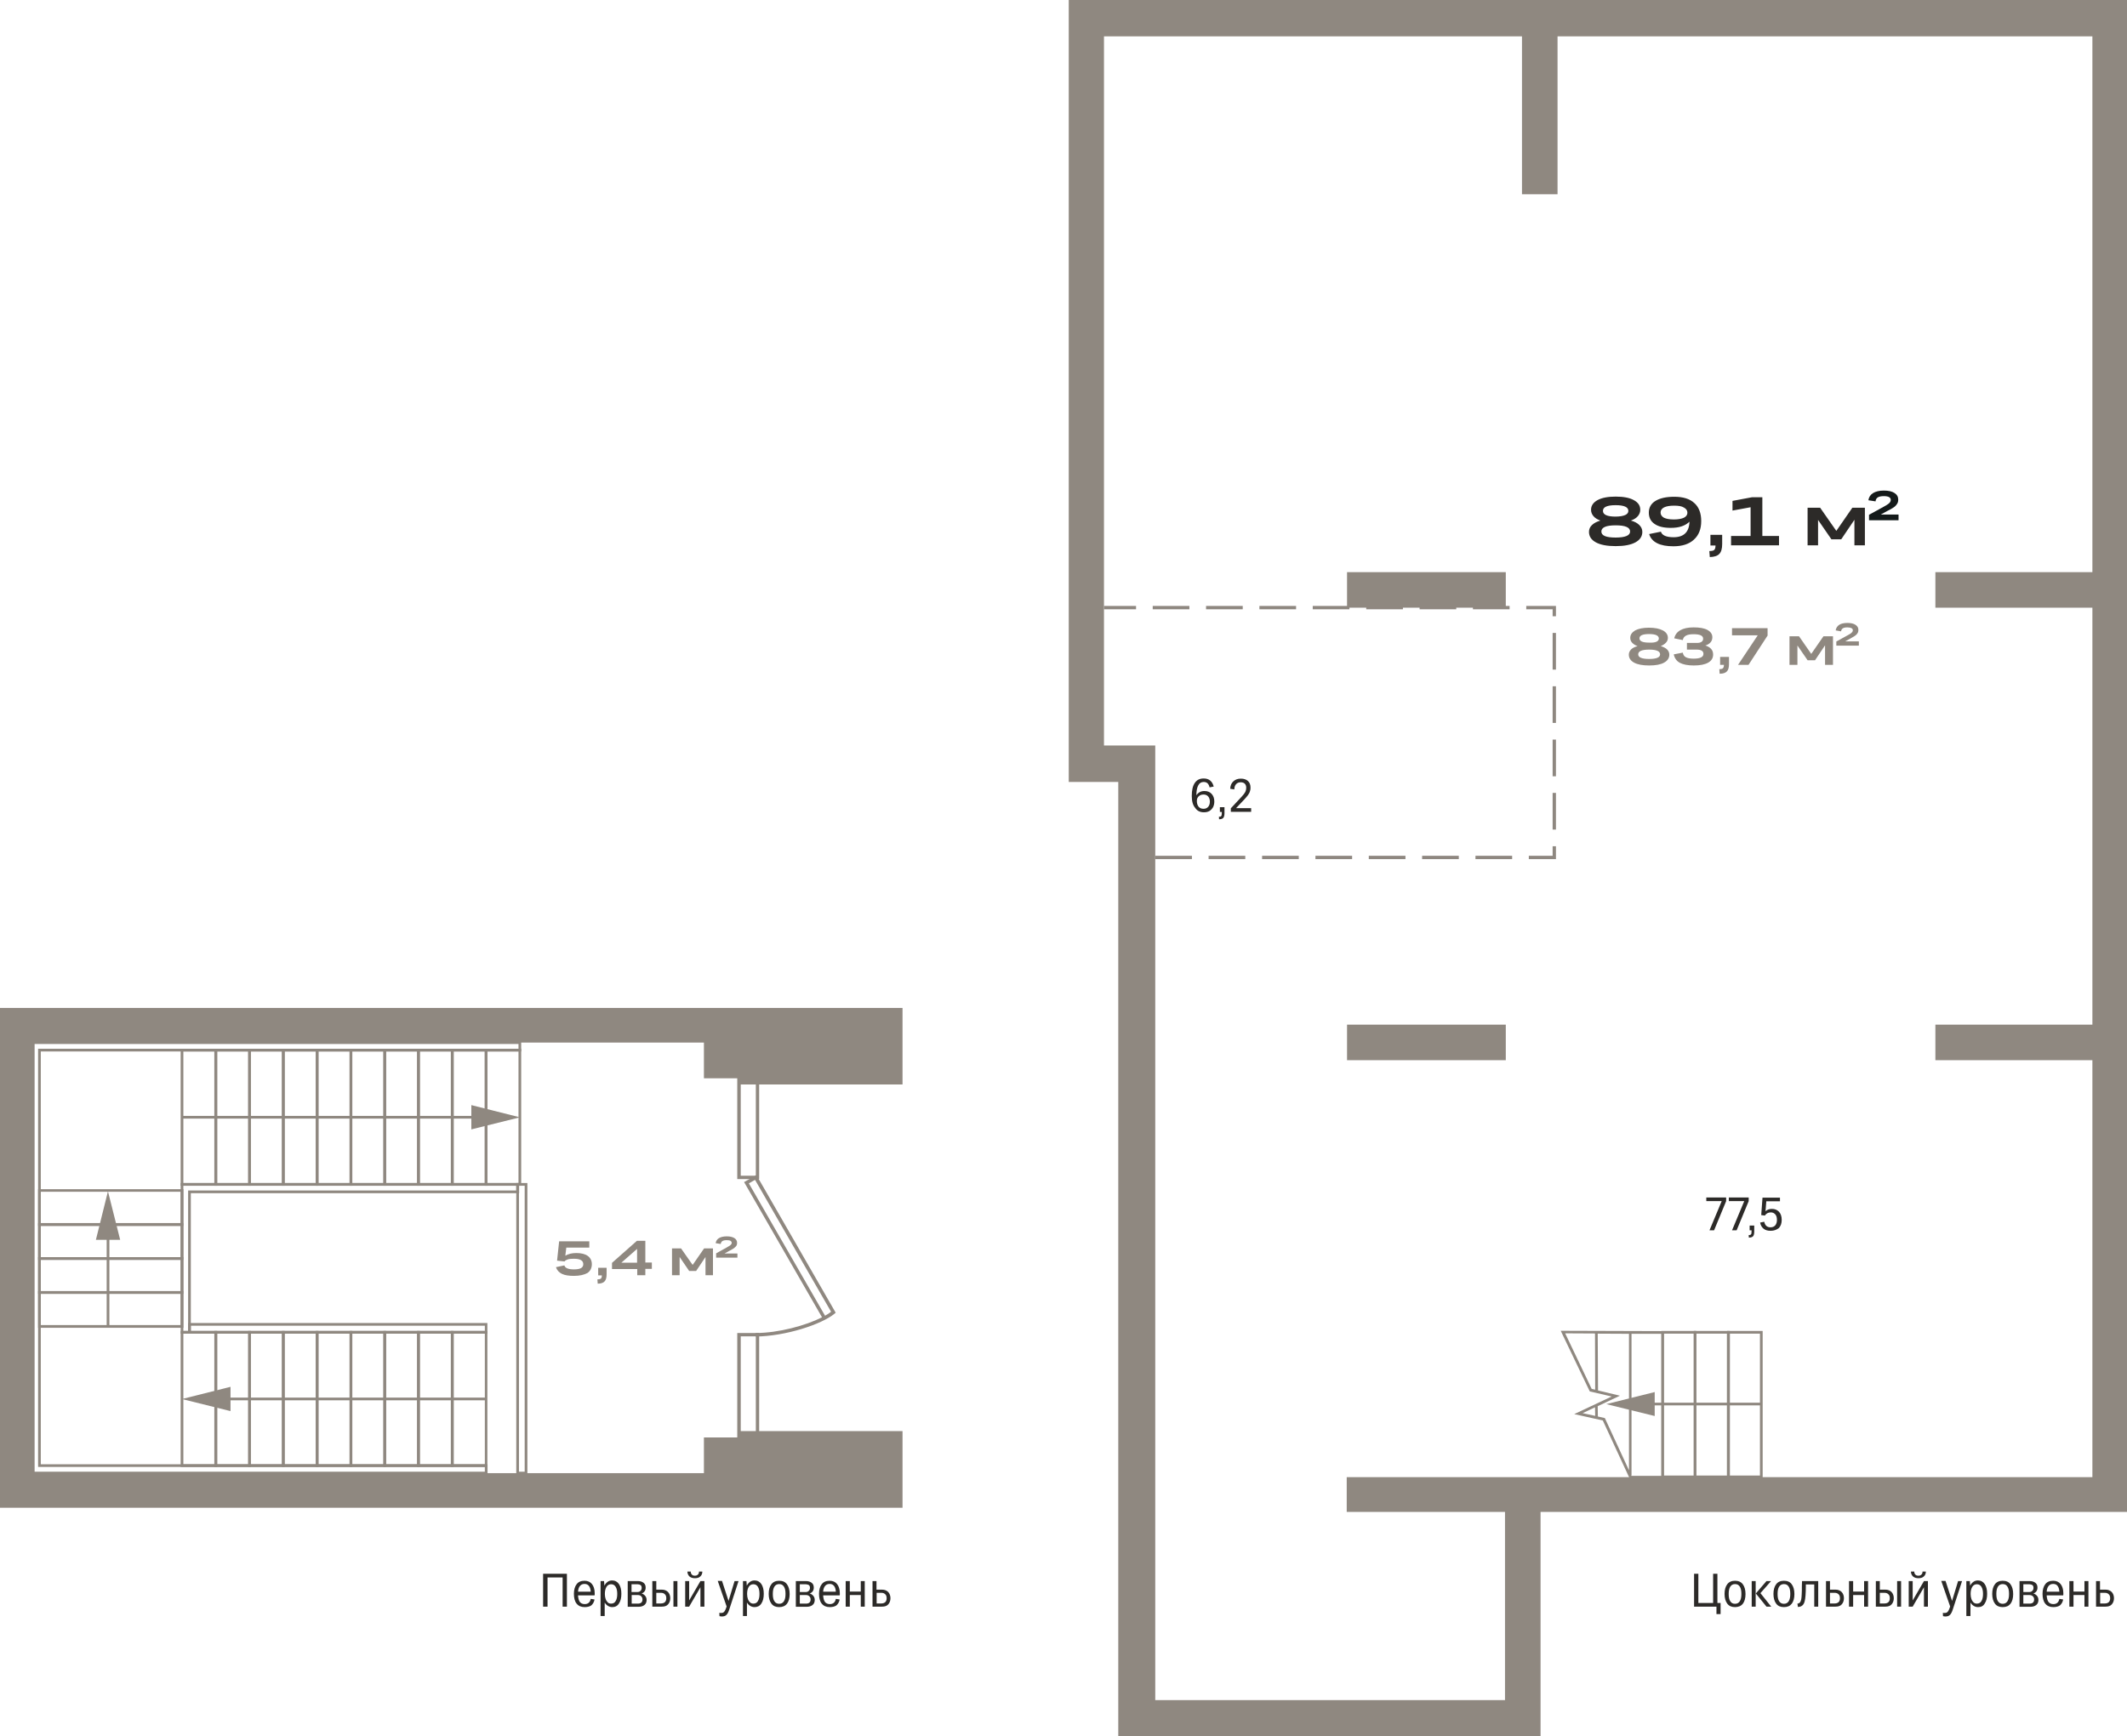 <?xml version="1.0" encoding="utf-8"?>
<!-- Generator: Adobe Illustrator 24.1.2, SVG Export Plug-In . SVG Version: 6.00 Build 0)  -->
<svg version="1.1" id="Слой_1" xmlns="http://www.w3.org/2000/svg" xmlns:xlink="http://www.w3.org/1999/xlink" x="0px" y="0px"
	 viewBox="0 0 1339.8 1093.9" style="enable-background:new 0 0 1339.8 1093.9;" xml:space="preserve">
<g>
	<path style="fill:#8F8880;" d="M328.3,747.1h-23v-86.3h23V747.1z M307,745.4h19.6v-82.9H307V745.4z"/>
	<path style="fill:#8F8880;" d="M332.2,929h-7V745.4h7V929z M326.9,927.3h3.6V747.1h-3.6V927.3z"/>
	<path style="fill:#8F8880;" d="M115.5,772.4H24v-23.1h91.5V772.4z M25.7,770.6h88.1v-19.7H25.7V770.6z"/>
	<path style="fill:#8F8880;" d="M115.5,793.8H24v-23.1h91.5V793.8z M25.7,792.1h88.1v-19.7H25.7V792.1z"/>
	<path style="fill:#8F8880;" d="M115.5,815.2H24v-23.1h91.5V815.2z M25.7,813.5h88.1v-19.7H25.7V813.5z"/>
	<path style="fill:#8F8880;" d="M115.5,836.6H24v-23.1h91.5V836.6z M25.7,834.9h88.1v-19.7H25.7V834.9z"/>
	<path style="fill:#8F8880;" d="M307.1,929H19.3V656.1h309v6.4H25.7v260.1h281.4V929z M21,927.3h284.4v-3H24V660.8h302.6v-3H21
		V927.3z"/>
	<path style="fill:#8F8880;" d="M120.2,840.3h-6.4v-94.9h213.2v6.4H120.2V840.3z M115.5,838.6h3v-88.5h206.7v-3H115.5V838.6z"/>
	<path style="fill:#8F8880;" d="M307,747.1h-23v-86.3h23V747.1z M285.8,745.4h19.6v-82.9h-19.6V745.4z"/>
	<path style="fill:#8F8880;" d="M285.7,747.1h-23v-86.3h23V747.1z M264.5,745.4H284v-82.9h-19.6V745.4z"/>
	<path style="fill:#8F8880;" d="M264.5,747.1h-23v-86.3h23V747.1z M243.2,745.4h19.6v-82.9h-19.6V745.4z"/>
	<path style="fill:#8F8880;" d="M243.2,747.1h-23v-86.3h23V747.1z M221.9,745.4h19.6v-82.9h-19.6V745.4z"/>
	<path style="fill:#8F8880;" d="M221.9,747.1h-23v-86.3h23V747.1z M200.6,745.4h19.6v-82.9h-19.6V745.4z"/>
	<path style="fill:#8F8880;" d="M200.6,747.1h-23v-86.3h23V747.1z M179.3,745.4h19.6v-82.9h-19.6V745.4z"/>
	<path style="fill:#8F8880;" d="M179.3,747.1h-23v-86.3h23V747.1z M158,745.4h19.6v-82.9H158V745.4z"/>
	<path style="fill:#8F8880;" d="M179.3,924.3h-23v-85.7h23V924.3z M158,922.6h19.6v-82.3H158V922.6z"/>
	<path style="fill:#8F8880;" d="M243.2,924.3h-23v-85.7h23V924.3z M221.9,922.6h19.6v-82.3h-19.6V922.6z"/>
	<path style="fill:#8F8880;" d="M307,924.3h-23v-85.7h23V924.3z M285.8,922.6h19.6v-82.3h-19.6V922.6z"/>
	<path style="fill:#8F8880;" d="M158,747.1h-23v-86.3h23V747.1z M136.8,745.4h19.6v-82.9h-19.6V745.4z"/>
	<path style="fill:#8F8880;" d="M158,924.3h-23v-85.7h23V924.3z M136.8,922.6h19.6v-82.3h-19.6V922.6z"/>
	<path style="fill:#8F8880;" d="M221.9,924.3h-23v-85.7h23V924.3z M200.6,922.6h19.6v-82.3h-19.6V922.6z"/>
	<path style="fill:#8F8880;" d="M285.7,924.3h-23v-85.7h23V924.3z M264.5,922.6H284v-82.3h-19.6V922.6z"/>
	<path style="fill:#8F8880;" d="M136.8,747.1h-23v-86.3h23V747.1z M115.5,745.4h19.6v-82.9h-19.6V745.4z"/>
	<path style="fill:#8F8880;" d="M136.8,924.3h-23v-85.7h23V924.3z M115.5,922.6h19.6v-82.3h-19.6V922.6z"/>
	<path style="fill:#8F8880;" d="M200.6,924.3h-23v-85.7h23V924.3z M179.3,922.6h19.6v-82.3h-19.6V922.6z"/>
	<path style="fill:#8F8880;" d="M264.5,924.3h-23v-85.7h23V924.3z M243.2,922.6h19.6v-82.3h-19.6V922.6z"/>
	<path style="fill:#8F8880;" d="M307,840.3H118.5v-6.7H307V840.3z M120.2,838.6h185.2v-3.3H120.2V838.6z"/>
	<rect x="114.6" y="703.1" style="fill:#8F8880;" width="204.9" height="1.7"/>
	<rect x="67.2" y="758.6" style="fill:#8F8880;" width="1.7" height="77.1"/>
	<rect x="122.6" y="880.6" style="fill:#8F8880;" width="183.6" height="1.7"/>
	<polygon style="fill-rule:evenodd;clip-rule:evenodd;fill:#8F8880;" points="296.9,696.3 327.5,704 296.9,711.6 	"/>
	<polygon style="fill-rule:evenodd;clip-rule:evenodd;fill:#8F8880;" points="75.7,781.2 68,750.6 60.4,781.2 	"/>
	<polygon style="fill-rule:evenodd;clip-rule:evenodd;fill:#8F8880;" points="145.2,873.8 114.6,881.5 145.2,889.1 	"/>
	<path style="fill:#8F8880;" d="M1110.3,931.4h-22.4v-92.8h22.4V931.4z M1089.6,929.7h19v-89.4h-19V929.7z"/>
	<path style="fill:#8F8880;" d="M1089.6,931.4h-22.7v-92.8h22.7V931.4z M1068.5,929.7h19.3v-89.4h-19.3V929.7z"/>
	<path style="fill:#8F8880;" d="M1068.5,931.4h-22.1l0-0.8l0-92h22.1V931.4z M1048.2,929.7h18.7v-89.4h-18.7L1048.2,929.7z"/>
	<rect x="1034" y="883.8" style="fill:#8F8880;" width="75.4" height="1.7"/>
	<polygon style="fill-rule:evenodd;clip-rule:evenodd;fill:#8F8880;" points="1042.3,877.1 1011.8,884.7 1042.3,892.2 	"/>
	<path style="fill:#8F8880;" d="M1026.5,931.5l-16.9-36.5l-18-4l23.6-11.1l-13.8-3.2l-18.3-38.2l64.2,0.2v1.7h-19.6v89.2h-0.2
		l0.1,0.3l19.7,0l0,1.7L1026.5,931.5z M1006.5,892.5l4.4,1l15.2,32.9v-86l-19.7-0.1l0.2,35.8l13.8,3.3l-14,6.6L1006.5,892.5z
		 M996.9,890.4l7.9,1.7l-0.1-5.4L996.9,890.4z M1002.6,875.1l2.2,0.5l-0.1-35.4l-18.8-0.1L1002.6,875.1z"/>
	<path style="fill:#8F8880;" d="M478.2,742.9h-13.8v-74.8h13.8V742.9z M466.6,740.8h9.5v-70.5h-9.5V740.8z"/>
	<path style="fill:#8F8880;" d="M478.2,914.7h-13.8v-74.8h13.8V914.7z M466.6,912.6h9.5V842h-9.5V912.6z"/>
	<path style="fill:#8F8880;" d="M475.9,842.1l0-2.2c14.5,0,31.6-4.7,41.9-9.9l-49.1-85.2l7.8-4.4l49.9,86.7l-0.7,0.6
		C517.7,834.4,494.7,842,475.9,842.1z M471.7,745.6l48,83.4c1.5-0.8,2.8-1.7,3.8-2.5l-47.9-83.1L471.7,745.6z"/>
	<path style="fill-rule:evenodd;clip-rule:evenodd;fill:#2C2A28;" d="M750.7,501.5c0-3.6,0.6-6.3,1.9-8.2c1.3-1.9,3.1-2.8,5.6-2.8
		c1.6,0,3,0.4,4.1,1.3c1.1,0.9,1.8,2.2,2.2,3.8l-2.6,0.5c-0.5-2.3-1.7-3.4-3.7-3.4c-1.5,0-2.7,0.7-3.4,2.1c-0.8,1.4-1.2,3.5-1.2,6.3
		c0.5-0.8,1.2-1.5,2.1-2c0.9-0.5,1.9-0.7,3-0.7c1.9,0,3.4,0.6,4.5,1.8c1.1,1.2,1.7,2.8,1.7,4.8c0,1.4-0.3,2.6-0.8,3.6
		c-0.6,1-1.3,1.8-2.3,2.4c-1,0.6-2.2,0.8-3.5,0.8c-2.4,0-4.2-0.9-5.4-2.7C751.4,507.4,750.7,504.9,750.7,501.5L750.7,501.5z
		 M758.1,509.6c1.2,0,2.2-0.4,2.9-1.2c0.7-0.8,1.1-1.9,1.1-3.3c0-1.4-0.4-2.5-1.1-3.3c-0.7-0.8-1.7-1.2-3-1.2
		c-0.8,0-1.5,0.2-2.1,0.5c-0.6,0.4-1.1,0.8-1.5,1.5c-0.4,0.6-0.5,1.3-0.5,2.1c0,1.5,0.4,2.7,1.1,3.6
		C755.8,509.2,756.8,509.6,758.1,509.6L758.1,509.6z M768.5,508.6h2.8v3.8c0,1.4-0.3,2.4-0.8,3c-0.5,0.5-1.4,0.8-2.6,0.8l-0.1-1.6
		c0.7,0,1.2-0.1,1.4-0.4c0.3-0.3,0.4-0.8,0.4-1.6v-1h-1.2V508.6L768.5,508.6z M775.3,509.3l6.8-7.3c1.1-1.2,1.9-2.2,2.3-3
		c0.4-0.8,0.6-1.7,0.6-2.6c0-1.1-0.3-2-0.9-2.6c-0.6-0.6-1.5-0.9-2.6-0.9c-1.2,0-2.2,0.4-2.9,1.2s-1.1,1.9-1.1,3.3l-2.6-0.4
		c0.1-2.1,0.8-3.6,2-4.7c1.2-1.1,2.7-1.7,4.7-1.7c1.9,0,3.4,0.5,4.5,1.5c1.1,1,1.6,2.4,1.6,4.2c0,0.9-0.1,1.7-0.4,2.4
		c-0.2,0.8-0.7,1.5-1.2,2.3c-0.6,0.8-1.4,1.7-2.3,2.7l-5.2,5.5h9.5v2.3h-12.8V509.3z"/>
	<path style="fill-rule:evenodd;clip-rule:evenodd;fill:#2C2A28;" d="M1087.3,756.8l-7.6,18.4h-2.9l7.7-18.4h-9.7v-2.3h12.5V756.8
		L1087.3,756.8z M1101.5,756.8l-7.6,18.4h-2.9l7.7-18.4h-9.7v-2.3h12.5V756.8L1101.5,756.8z M1102.1,772.2v3h1.2v1
		c0,0.8-0.1,1.3-0.4,1.6c-0.3,0.3-0.7,0.4-1.4,0.4l0.1,1.6c1.2,0,2.1-0.3,2.6-0.8c0.5-0.5,0.8-1.5,0.8-3v-3.8H1102.1L1102.1,772.2z
		 M1115.3,775.5c-1.8,0-3.3-0.4-4.4-1.3c-1.1-0.9-1.9-2.2-2.2-3.9l2.6-0.5c0.2,1.1,0.7,2,1.3,2.6c0.7,0.6,1.5,0.9,2.6,0.9
		c1.3,0,2.3-0.4,3-1.2c0.7-0.8,1.1-2,1.1-3.4c0-1.5-0.3-2.7-1-3.5c-0.7-0.8-1.6-1.3-2.9-1.3c-1.6,0-2.9,0.7-3.7,2l-2.3-0.3l0.8-11
		h11v2.3h-8.6l-0.5,6.3c1-1,2.4-1.5,4-1.5c1.9,0,3.3,0.6,4.5,1.8c1.1,1.2,1.7,2.9,1.7,5.1c0,2.2-0.6,3.9-1.8,5.2
		C1119,774.9,1117.4,775.5,1115.3,775.5z"/>
	<path style="fill:#8E8780;" d="M980.1,541.3H963v-2.1h15v-6h2.1V541.3z M952.5,541.3h-23.1v-2.1h23.1V541.3z M918.9,541.3h-23.1
		v-2.1h23.1V541.3z M885.3,541.3h-23.1v-2.1h23.1V541.3z M851.7,541.3h-23.1v-2.1h23.1V541.3z M818.1,541.3h-23.1v-2.1h23.1V541.3z
		 M784.4,541.3h-23.1v-2.1h23.1V541.3z M750.8,541.3h-23.1v-2.1h23.1V541.3z M980.1,522.7H978v-23.1h2.1V522.7z M980.1,489.1H978
		V466h2.1V489.1z M980.1,455.5H978v-23.1h2.1V455.5z M980.1,421.9H978v-23.1h2.1V421.9z M980.1,388.3H978v-4.4h-16.6v-2.1h18.7
		V388.3z M950.9,383.9h-23.1v-2.1h23.1V383.9z M917.3,383.9h-23.1v-2.1h23.1V383.9z M883.7,383.9h-23.1v-2.1h23.1V383.9z M850,383.9
		h-23.1v-2.1H850V383.9z M816.4,383.9h-23.1v-2.1h23.1V383.9z M782.8,383.9h-23.1v-2.1h23.1V383.9z M749.2,383.9h-23.1v-2.1h23.1
		V383.9z M715.6,383.9h-20.2v-2.1h20.2V383.9z"/>
	<g>
		<path style="fill-rule:evenodd;clip-rule:evenodd;fill:#2C2A28;" d="M1017.7,344.1c-5.4,0-9.6-0.8-12.5-2.4
			c-2.9-1.6-4.3-3.8-4.3-6.6c0-1.6,0.6-3.1,1.9-4.3c1.2-1.2,3-2.1,5.3-2.8c-1.9-0.7-3.4-1.6-4.4-2.8c-1-1.2-1.5-2.5-1.5-4
			c0-2.6,1.4-4.6,4.1-6.1c2.8-1.5,6.6-2.2,11.4-2.2c4.9,0,8.7,0.7,11.4,2.2c2.8,1.5,4.1,3.5,4.1,6.1c0,1.5-0.5,2.8-1.5,4
			c-1,1.2-2.5,2.1-4.4,2.8c2.3,0.6,4.1,1.6,5.3,2.8c1.2,1.2,1.9,2.6,1.9,4.3c0,2.8-1.4,5-4.3,6.6
			C1027.3,343.3,1023.1,344.1,1017.7,344.1L1017.7,344.1z M1025.7,321.9c0-2.4-2.7-3.6-8-3.6c-5.4,0-8,1.2-8,3.6
			c0,2.4,2.7,3.6,8,3.6C1023,325.4,1025.7,324.2,1025.7,321.9L1025.7,321.9z M1017.7,338.7c6,0,9.1-1.3,9.1-3.8c0-2.6-3-3.9-9.1-3.9
			c-6,0-9,1.3-9,3.9C1008.7,337.5,1011.7,338.7,1017.7,338.7L1017.7,338.7z M1071.6,328.3c0,5-1.5,8.9-4.6,11.7
			c-3,2.8-7.3,4.2-12.9,4.2c-4.2,0-7.6-0.6-10.2-1.9c-2.6-1.3-4.3-3.2-5.1-5.8l7.4-1.5c0.7,2.3,3.4,3.5,8,3.5c6.5,0,9.8-3.3,10-9.8
			c-1.2,1.2-2.8,2.2-4.8,2.9c-2,0.7-4.4,1-7,1c-4.4,0-7.8-0.8-10.2-2.5c-2.4-1.6-3.6-4-3.6-7.1c0-3.2,1.4-5.7,4.2-7.4
			c2.8-1.7,6.7-2.6,11.8-2.6c5.6,0,9.8,1.3,12.7,4C1070.1,319.5,1071.6,323.3,1071.6,328.3L1071.6,328.3z M1054.5,318.6
			c-2.8,0-4.9,0.4-6.3,1.1c-1.4,0.7-2.2,1.8-2.2,3.2c0,1.4,0.7,2.5,2.1,3.3c1.4,0.7,3.5,1.1,6.3,1.1c2.7,0,4.8-0.4,6.3-1.1
			c1.4-0.7,2.2-1.8,2.2-3.1c0-1.4-0.7-2.5-2.2-3.3C1059.3,318.9,1057.2,318.6,1054.5,318.6L1054.5,318.6z M1077.4,337h7.4v5.8
			c0,2.9-0.6,5-1.8,6.2c-1.2,1.3-3.2,1.9-6,2l-0.3-3.8c1.5,0,2.6-0.2,3.1-0.7c0.5-0.5,0.8-1.4,0.8-2.8h-3.2V337L1077.4,337z
			 M1090.4,343.6v-5.9h12.3v-18.1l-11.4,2.1v-6.1l12.3-2.3h6.5v24.4h10.5v5.9H1090.4z"/>
		<polygon style="fill-rule:evenodd;clip-rule:evenodd;fill:#2C2A28;" points="1145.2,343.6 1138.6,343.6 1138.6,319.9 
			1146.5,319.9 1156.7,334.5 1166.8,319.9 1174.7,319.9 1174.7,343.6 1168.1,343.6 1168.1,327.5 1159.8,339.8 1153.6,339.8 
			1145.2,327.6 		"/>
		<path style="fill-rule:evenodd;clip-rule:evenodd;fill:#141A1A;" d="M1177.4,324.3l9.1-5c1.2-0.7,2.2-1.2,2.8-1.7
			c0.7-0.5,1.1-0.9,1.3-1.3c0.2-0.4,0.4-0.8,0.4-1.3c0-0.8-0.4-1.4-1.1-1.8c-0.7-0.4-1.9-0.6-3.3-0.6c-1.7,0-3,0.3-3.8,0.8
			c-0.8,0.5-1.3,1.4-1.4,2.5l-4.5-0.7c0.3-2,1.3-3.5,2.9-4.5c1.6-1,3.9-1.6,6.8-1.6c2.9,0,5.2,0.5,6.7,1.5c1.6,1,2.4,2.4,2.4,4.2
			c0,0.7-0.1,1.3-0.3,1.9c-0.2,0.5-0.6,1.1-1.1,1.7c-0.5,0.6-1.2,1.2-2.1,1.7c-0.9,0.6-2.1,1.2-3.5,1.9l-4,2.2h11.2v3.6h-18.6V324.3
			z"/>
	</g>
	<g>
		<path style="fill-rule:evenodd;clip-rule:evenodd;fill:#8F8880;" d="M1038.8,419.3c-4.1,0-7.3-0.6-9.5-1.8c-2.2-1.2-3.3-2.9-3.3-5
			c0-1.3,0.5-2.3,1.4-3.3c0.9-0.9,2.3-1.6,4.1-2.1c-1.5-0.5-2.6-1.3-3.4-2.1c-0.8-0.9-1.2-1.9-1.2-3.1c0-2,1.1-3.5,3.1-4.7
			c2.1-1.1,5-1.7,8.7-1.7c3.7,0,6.6,0.6,8.7,1.7c2.1,1.1,3.2,2.7,3.2,4.7c0,1.1-0.4,2.2-1.2,3c-0.8,0.9-1.9,1.6-3.3,2.2
			c1.7,0.5,3.1,1.2,4,2.1c0.9,0.9,1.4,2,1.4,3.3c0,2.1-1.1,3.8-3.3,5C1046.1,418.7,1043,419.3,1038.8,419.3L1038.8,419.3z
			 M1044.9,402.3c0-1.8-2-2.8-6.1-2.8c-4.1,0-6.1,0.9-6.1,2.7c0,1.8,2,2.7,6.1,2.7C1042.9,405.1,1044.9,404.1,1044.9,402.3
			L1044.9,402.3z M1038.8,415.2c4.6,0,6.9-1,6.9-2.9c0-2-2.3-3-6.9-3c-4.6,0-6.9,1-6.9,3C1031.9,414.2,1034.2,415.2,1038.8,415.2
			L1038.8,415.2z M1079.1,412.4c0,2.2-1,3.9-3.1,5.1c-2.1,1.2-5.1,1.8-9.1,1.8c-3.8,0-6.7-0.6-8.8-1.7c-2-1.1-3.3-2.9-3.8-5.3
			l5.7-1.1c0.2,1.3,0.8,2.3,1.9,2.9c1.1,0.6,2.8,0.9,4.9,0.9c4.1,0,6.2-1,6.2-3c0-1.8-1.4-2.7-4.3-2.7h-6.1v-4.2h6.1
			c1.4,0,2.4-0.2,3.1-0.7c0.7-0.5,1-1.1,1-2c0-1.9-2-2.8-6.1-2.8c-4.1,0-6.3,1.2-6.7,3.7l-5.4-1.1c0.5-2.2,1.7-3.9,3.8-5.1
			c2.1-1.2,4.9-1.8,8.4-1.8c3.8,0,6.7,0.5,8.7,1.6c2,1.1,3.1,2.6,3.1,4.6c0,1.3-0.4,2.4-1.1,3.2c-0.8,0.9-1.9,1.6-3.3,2
			C1077.5,407.8,1079.1,409.6,1079.1,412.4L1079.1,412.4z M1083.5,413.9h5.6v4.4c0,2.2-0.4,3.8-1.3,4.7c-0.9,1-2.4,1.5-4.6,1.5
			l-0.2-2.9c1.2,0,2-0.2,2.3-0.6c0.4-0.4,0.6-1.1,0.6-2.1h-2.4V413.9L1083.5,413.9z M1113.5,400.3l-12.1,18.6h-6.6l12.4-18.6h-16.2
			v-4.5h22.4V400.3z"/>
		<polygon style="fill-rule:evenodd;clip-rule:evenodd;fill:#8F8880;" points="1132.2,418.9 1127.2,418.9 1127.2,400.9 
			1133.2,400.9 1140.9,412 1148.6,400.9 1154.6,400.9 1154.6,418.9 1149.6,418.9 1149.6,406.6 1143.3,416 1138.6,416 1132.2,406.7 
					"/>
		<path style="fill-rule:evenodd;clip-rule:evenodd;fill:#8F8880;" d="M1156.7,404.2l6.9-3.8c0.9-0.5,1.7-0.9,2.2-1.3
			c0.5-0.4,0.8-0.7,1-1c0.2-0.3,0.3-0.6,0.3-1c0-0.6-0.3-1-0.8-1.3c-0.6-0.3-1.4-0.5-2.6-0.5c-1.3,0-2.3,0.2-2.9,0.6
			c-0.6,0.4-1,1-1.1,1.9l-3.4-0.6c0.2-1.5,1-2.7,2.2-3.5c1.2-0.8,3-1.2,5.2-1.2c2.2,0,3.9,0.4,5.1,1.2c1.2,0.8,1.8,1.8,1.8,3.2
			c0,0.5-0.1,1-0.2,1.4c-0.2,0.4-0.4,0.8-0.8,1.3c-0.4,0.4-0.9,0.9-1.6,1.3c-0.7,0.4-1.6,0.9-2.6,1.5l-3.1,1.7h8.6v2.7h-14.2V404.2z
			"/>
	</g>
	<g>
		<path style="fill-rule:evenodd;clip-rule:evenodd;fill:#8F8880;" d="M361.5,803.9c-3.2,0-5.8-0.4-7.6-1.3
			c-1.8-0.9-3.1-2.3-3.7-4.2l5.3-1.1c0.3,0.9,0.9,1.5,1.9,1.9c1,0.4,2.4,0.6,4.2,0.6c2,0,3.5-0.3,4.4-0.8c1-0.6,1.4-1.4,1.4-2.5
			c0-2.3-2-3.4-5.9-3.4c-1.6,0-2.8,0.1-3.8,0.4c-0.9,0.3-1.7,0.7-2.1,1.3l-4.7-0.5l1.3-12.2h19v4h-14.5l-0.6,5.1
			c1.7-1.1,4.1-1.7,6.9-1.7c3.1,0,5.5,0.6,7.2,1.8c1.7,1.2,2.6,3,2.6,5.2c0,2.4-0.9,4.3-2.8,5.6C368,803.2,365.2,803.9,361.5,803.9
			L361.5,803.9z M376.8,798.8h5.3v4.1c0,2.1-0.4,3.6-1.3,4.5c-0.8,0.9-2.3,1.4-4.3,1.4l-0.2-2.7c1.1,0,1.8-0.2,2.2-0.5
			c0.4-0.3,0.6-1,0.6-2h-2.3V798.8L376.8,798.8z M406.5,803.5h-5.1v-3.9h-15.9v-3.9l15.7-13.9h5.3v13.7h4.1v4h-4.1V803.5
			L406.5,803.5z M391.4,795.6h9.9v-8.7L391.4,795.6z"/>
		<polygon style="fill-rule:evenodd;clip-rule:evenodd;fill:#8F8880;" points="428.1,803.5 423.3,803.5 423.3,786.6 429,786.6 
			436.3,797 443.5,786.6 449.1,786.6 449.1,803.5 444.4,803.5 444.4,792 438.5,800.8 434.1,800.8 428.1,792 		"/>
		<path style="fill-rule:evenodd;clip-rule:evenodd;fill:#8F8880;" d="M451.1,789.7l6.5-3.6c0.9-0.5,1.6-0.9,2-1.2
			c0.5-0.3,0.8-0.7,1-0.9c0.2-0.3,0.3-0.6,0.3-0.9c0-0.5-0.3-1-0.8-1.3c-0.5-0.3-1.3-0.4-2.4-0.4c-1.2,0-2.1,0.2-2.7,0.6
			c-0.6,0.4-0.9,1-1,1.8l-3.2-0.5c0.2-1.4,0.9-2.5,2.1-3.2c1.2-0.7,2.8-1.1,4.9-1.1c2.1,0,3.7,0.4,4.8,1.1c1.1,0.7,1.7,1.7,1.7,3
			c0,0.5-0.1,1-0.2,1.3c-0.1,0.4-0.4,0.8-0.8,1.2c-0.4,0.4-0.9,0.8-1.5,1.2c-0.6,0.4-1.5,0.9-2.5,1.4l-2.9,1.6h8.1v2.6h-13.4V789.7z
			"/>
	</g>
	<path style="fill-rule:evenodd;clip-rule:evenodd;fill:#8F8880;" d="M1318,952.6h21.8V22.9V10.4V0H673.2v22.9v446.8v5.6v17.4h31.2
		v601.2h19.2h4h242.8v-11.4v-11.4V952.6H1318L1318,952.6z M727.7,1071.1V469.7h-5.6h-17.7h-9V22.9h263.3v99.5h22.4V22.9H1318v337.6
		h-98.9v22.4h98.9v262.7h-98.9V668h98.9v262.7H848.3v21.9H948v118.6H727.7L727.7,1071.1z M848.5,360.5h100v22.4h-100V360.5
		L848.5,360.5z M848.5,645.6h100V668h-100V645.6z"/>
	<polygon style="fill-rule:evenodd;clip-rule:evenodd;fill:#8F8880;" points="0,928.2 0,656.9 0,635.1 21.8,635.1 443.4,635.1 
		568.5,635.1 568.5,643.8 568.5,656.5 568.5,683.3 465.5,683.3 465.5,679.4 443.4,679.4 443.4,656.9 21.8,656.9 21.8,928.2 
		443.4,928.2 443.4,924.3 443.4,905.7 465.5,905.7 465.5,901.7 568.5,901.7 568.5,928.2 568.5,938.2 568.5,949.5 568.5,950 
		443.4,950 0,950 	"/>
	<path style="fill-rule:evenodd;clip-rule:evenodd;fill:#2C2A28;" d="M342.1,1012.3v-20.7h15v20.7h-2.7v-18.4h-9.5v18.4H342.1
		L342.1,1012.3z M368.3,1012.6c-2.2,0-3.9-0.7-5.1-2.2c-1.2-1.5-1.7-3.6-1.7-6.2c0-2.5,0.6-4.6,1.7-6c1.1-1.5,2.8-2.2,5-2.2
		c2,0,3.6,0.7,4.7,2.1c1.1,1.4,1.7,3.3,1.7,5.7c0,0.2,0,0.4,0,0.7c0,0.2,0,0.5-0.1,0.7h-10.4c0.1,1.8,0.5,3.2,1.1,4.1
		c0.7,0.9,1.7,1.4,3.1,1.4c2.1,0,3.4-1.1,3.8-3.3l2.4,0.4c-0.3,1.6-1,2.8-2,3.7C371.5,1012.2,370.1,1012.6,368.3,1012.6
		L368.3,1012.6z M368.2,998c-1.2,0-2.2,0.4-2.9,1.3c-0.7,0.8-1.1,2.1-1.2,3.6h8c-0.1-1.5-0.4-2.7-1.1-3.6
		C370.3,998.4,369.4,998,368.2,998L368.2,998z M385.7,1012.6c-1.1,0-2-0.3-2.8-0.8c-0.8-0.5-1.5-1.2-2-2.1v8.5h-2.6v-22h2.2l0.2,2.9
		c0.5-1,1.2-1.8,2-2.4c0.8-0.6,1.8-0.9,2.9-0.9c1.8,0,3.3,0.8,4.3,2.3c1,1.5,1.5,3.5,1.5,6.1c0,2.6-0.5,4.6-1.5,6.1
		C388.9,1011.9,387.5,1012.6,385.7,1012.6L385.7,1012.6z M384.9,1010.4c1.3,0,2.3-0.5,2.9-1.6c0.7-1.1,1-2.6,1-4.5
		c0-1.9-0.3-3.4-1-4.5c-0.7-1.1-1.6-1.6-2.9-1.6c-1.3,0-2.2,0.6-2.9,1.7c-0.7,1.2-1,2.6-1,4.5c0,1.2,0.2,2.2,0.5,3.1
		c0.3,0.9,0.8,1.6,1.4,2.2C383.3,1010.1,384,1010.4,384.9,1010.4L384.9,1010.4z M395.4,1012.3v-16.1h6.5c1.4,0,2.6,0.4,3.5,1.1
		c0.9,0.7,1.3,1.7,1.3,3c0,0.9-0.2,1.7-0.7,2.4c-0.5,0.6-1.1,1.1-1.9,1.3c1,0.3,1.7,0.8,2.3,1.5c0.6,0.7,0.9,1.6,0.9,2.6
		c0,1.4-0.5,2.5-1.4,3.2c-0.9,0.7-2.1,1.1-3.7,1.1H395.4L395.4,1012.3z M401.5,998.2h-3.7v4.9h3.7c0.8,0,1.4-0.2,1.9-0.7
		c0.5-0.4,0.8-1.1,0.8-1.9c0-0.8-0.2-1.4-0.7-1.8C403,998.4,402.3,998.2,401.5,998.2L401.5,998.2z M401.7,1005h-3.8v5.4h3.9
		c0.9,0,1.6-0.2,2.1-0.6c0.5-0.4,0.8-1.1,0.8-2c0-0.9-0.3-1.6-0.9-2.1C403.3,1005.2,402.6,1005,401.7,1005L401.7,1005z
		 M424.2,1012.3v-16.1h2.5v16.1H424.2L424.2,1012.3z M410.9,1012.3v-16.1h2.5v5.4h3.5c1.6,0,2.9,0.5,3.9,1.5c0.9,1,1.4,2.3,1.4,3.9
		c0,1.6-0.5,2.9-1.4,3.9c-0.9,1-2.2,1.4-3.9,1.4H410.9L410.9,1012.3z M416.4,1003.6h-3v6.7h3c1,0,1.8-0.3,2.4-0.8
		c0.6-0.6,0.9-1.4,0.9-2.5c0-1.1-0.3-2-0.9-2.5C418.2,1003.9,417.4,1003.6,416.4,1003.6L416.4,1003.6z M440.3,990.2h2.1
		c0,1.3-0.4,2.3-1.3,3.1c-0.8,0.8-2,1.1-3.4,1.1c-1.4,0-2.6-0.4-3.4-1.1c-0.8-0.8-1.3-1.8-1.3-3.1h2.1c0,0.8,0.2,1.4,0.7,1.9
		c0.4,0.5,1.1,0.7,1.9,0.7c0.8,0,1.4-0.2,1.9-0.7C440.1,991.7,440.3,991,440.3,990.2L440.3,990.2z M431.6,1012.3v-16.1h2.5v12.2
		l7.1-12.2h2.5v16.1h-2.5v-12.2l-7.1,12.2H431.6L431.6,1012.3z M462.7,996.2h2.5l-5.8,17.8c-0.5,1.6-1.1,2.8-1.8,3.5
		c-0.7,0.7-1.6,1-2.9,1c-0.5,0-1-0.1-1.5-0.2l-0.1-2.1c0.3,0.1,0.7,0.1,1.1,0.1c0.6,0,1-0.1,1.4-0.3c0.4-0.2,0.7-0.6,1-1.1
		c0.3-0.5,0.6-1.2,0.9-2.1l0.2-0.6l-5.6-16.1h2.7l4.1,12.6L462.7,996.2L462.7,996.2z M475.3,1012.6c-1.1,0-2-0.3-2.8-0.8
		c-0.8-0.5-1.5-1.2-2-2.1v8.5H468v-22h2.2l0.2,2.9c0.5-1,1.2-1.8,2-2.4c0.8-0.6,1.8-0.9,2.9-0.9c1.8,0,3.3,0.8,4.3,2.3
		c1,1.5,1.5,3.5,1.5,6.1c0,2.6-0.5,4.6-1.5,6.1C478.6,1011.9,477.1,1012.6,475.3,1012.6L475.3,1012.6z M474.5,1010.4
		c1.3,0,2.3-0.5,2.9-1.6c0.7-1.1,1-2.6,1-4.5c0-1.9-0.3-3.4-1-4.5c-0.7-1.1-1.6-1.6-2.9-1.6c-1.3,0-2.2,0.6-2.9,1.7
		c-0.7,1.2-1,2.6-1,4.5c0,1.2,0.2,2.2,0.5,3.1c0.3,0.9,0.8,1.6,1.4,2.2C473,1010.1,473.7,1010.4,474.5,1010.4L474.5,1010.4z
		 M490.8,1012.6c-2.2,0-3.8-0.7-4.9-2.2c-1.1-1.5-1.7-3.5-1.7-6.1c0-2.6,0.6-4.7,1.7-6.1c1.1-1.5,2.8-2.2,4.9-2.2
		c2.2,0,3.8,0.7,4.9,2.2c1.1,1.5,1.7,3.5,1.7,6.2c0,2.6-0.6,4.7-1.7,6.1C494.6,1011.9,492.9,1012.6,490.8,1012.6L490.8,1012.6z
		 M490.8,1010.5c1.3,0,2.3-0.5,3-1.6c0.7-1.1,1-2.6,1-4.6c0-2-0.3-3.6-1-4.6c-0.7-1.1-1.6-1.6-3-1.6c-1.3,0-2.3,0.5-3,1.6
		c-0.7,1.1-1,2.6-1,4.6c0,2,0.3,3.6,1,4.6C488.5,1010,489.5,1010.5,490.8,1010.5L490.8,1010.5z M501.3,1012.3v-16.1h6.5
		c1.4,0,2.6,0.4,3.5,1.1c0.9,0.7,1.3,1.7,1.3,3c0,0.9-0.2,1.7-0.7,2.4c-0.5,0.6-1.1,1.1-1.9,1.3c1,0.3,1.7,0.8,2.3,1.5
		c0.6,0.7,0.9,1.6,0.9,2.6c0,1.4-0.5,2.5-1.4,3.2c-0.9,0.7-2.1,1.1-3.7,1.1H501.3L501.3,1012.3z M507.5,998.2h-3.7v4.9h3.7
		c0.8,0,1.4-0.2,1.9-0.7c0.5-0.4,0.8-1.1,0.8-1.9c0-0.8-0.2-1.4-0.7-1.8C508.9,998.4,508.2,998.2,507.5,998.2L507.5,998.2z
		 M507.6,1005h-3.8v5.4h3.9c0.9,0,1.6-0.2,2.1-0.6c0.5-0.4,0.8-1.1,0.8-2c0-0.9-0.3-1.6-0.9-2.1C509.2,1005.2,508.5,1005,507.6,1005
		L507.6,1005z M522.7,1012.6c-2.2,0-3.9-0.7-5.1-2.2c-1.2-1.5-1.7-3.6-1.7-6.2c0-2.5,0.6-4.6,1.7-6c1.1-1.5,2.8-2.2,5-2.2
		c2,0,3.6,0.7,4.7,2.1c1.1,1.4,1.7,3.3,1.7,5.7c0,0.2,0,0.4,0,0.7c0,0.2,0,0.5-0.1,0.7h-10.4c0.1,1.8,0.5,3.2,1.1,4.1
		c0.7,0.9,1.7,1.4,3.1,1.4c2.1,0,3.4-1.1,3.8-3.3l2.4,0.4c-0.3,1.6-1,2.8-2,3.7C525.9,1012.2,524.5,1012.6,522.7,1012.6
		L522.7,1012.6z M522.6,998c-1.2,0-2.2,0.4-2.9,1.3c-0.7,0.8-1.1,2.1-1.2,3.6h8c-0.1-1.5-0.4-2.7-1.1-3.6
		C524.7,998.4,523.8,998,522.6,998L522.6,998z M532.7,1012.3v-16.1h2.6v6.6h6.9v-6.6h2.5v16.1h-2.5v-7.3h-6.9v7.3H532.7
		L532.7,1012.3z M549.6,1012.3v-16.1h2.5v5.4h3.5c1.6,0,2.9,0.5,3.9,1.5c0.9,1,1.4,2.3,1.4,3.9c0,1.6-0.5,2.9-1.4,3.9
		c-0.9,1-2.2,1.4-3.9,1.4H549.6L549.6,1012.3z M555.2,1003.6h-3v6.7h3c1,0,1.8-0.3,2.4-0.8c0.6-0.6,0.9-1.4,0.9-2.5
		c0-1.1-0.3-2-0.9-2.5C557,1003.9,556.2,1003.6,555.2,1003.6z"/>
	<path style="fill-rule:evenodd;clip-rule:evenodd;fill:#2C2A28;" d="M1067.1,1012.3v-20.7h2.7v18.4h9.3v-18.4h2.7v18.4h2v7h-2.6
		v-4.7H1067.1L1067.1,1012.3z M1092.9,1012.6c-2.2,0-3.8-0.7-4.9-2.2c-1.1-1.5-1.7-3.5-1.7-6.1c0-2.6,0.6-4.7,1.7-6.1
		c1.1-1.5,2.8-2.2,4.9-2.2s3.8,0.7,4.9,2.2c1.1,1.5,1.7,3.5,1.7,6.2c0,2.6-0.6,4.7-1.7,6.1C1096.7,1011.9,1095,1012.6,1092.9,1012.6
		L1092.9,1012.6z M1092.9,1010.5c1.3,0,2.3-0.5,3-1.6c0.7-1.1,1-2.6,1-4.6c0-2-0.3-3.6-1-4.6c-0.7-1.1-1.6-1.6-3-1.6
		c-1.3,0-2.3,0.5-3,1.6c-0.7,1.1-1,2.6-1,4.6c0,2,0.3,3.6,1,4.6C1090.6,1010,1091.5,1010.5,1092.9,1010.5L1092.9,1010.5z
		 M1103.4,1012.3v-16.1h2.5v16.1H1103.4L1103.4,1012.3z M1106,1004l6.7,8.3h3l-6.8-8.5l6.7-7.6h-2.9L1106,1004L1106,1004z
		 M1123.7,1012.6c-2.2,0-3.8-0.7-4.9-2.2c-1.1-1.5-1.7-3.5-1.7-6.1c0-2.6,0.6-4.7,1.7-6.1c1.1-1.5,2.8-2.2,4.9-2.2
		c2.2,0,3.8,0.7,4.9,2.2c1.1,1.5,1.7,3.5,1.7,6.2c0,2.6-0.6,4.7-1.7,6.1C1127.5,1011.9,1125.9,1012.6,1123.7,1012.6L1123.7,1012.6z
		 M1123.7,1010.5c1.3,0,2.3-0.5,3-1.6c0.7-1.1,1-2.6,1-4.6c0-2-0.3-3.6-1-4.6c-0.7-1.1-1.6-1.6-3-1.6c-1.3,0-2.3,0.5-3,1.6
		c-0.7,1.1-1,2.6-1,4.6c0,2,0.3,3.6,1,4.6C1121.4,1010,1122.4,1010.5,1123.7,1010.5L1123.7,1010.5z M1132.2,1010.4
		c0.4,0,0.7-0.1,1-0.3c0.3-0.1,0.5-0.3,0.7-0.6c0.3-0.4,0.5-1,0.7-1.8c0.1-0.8,0.3-1.8,0.3-3.2c0.1-1.3,0.1-3,0.1-5l0.1-3.3h10.2
		v16.1h-2.5v-14h-5.3l0,1.5c0,2.2-0.1,4-0.2,5.5c-0.1,1.5-0.3,2.6-0.5,3.5c-0.2,0.9-0.5,1.6-0.9,2.1c-0.4,0.6-0.9,0.9-1.4,1.2
		c-0.5,0.2-1.2,0.4-2,0.4L1132.2,1010.4L1132.2,1010.4z M1150.2,1012.3v-16.1h2.5v5.4h3.5c1.6,0,2.9,0.5,3.9,1.5
		c0.9,1,1.4,2.3,1.4,3.9c0,1.6-0.5,2.9-1.4,3.9c-0.9,1-2.2,1.4-3.9,1.4H1150.2L1150.2,1012.3z M1155.7,1003.6h-3v6.7h3
		c1,0,1.8-0.3,2.4-0.8c0.6-0.6,0.9-1.4,0.9-2.5c0-1.1-0.3-2-0.9-2.5C1157.5,1003.9,1156.7,1003.6,1155.7,1003.6L1155.7,1003.6z
		 M1164.7,1012.3v-16.1h2.6v6.6h6.9v-6.6h2.5v16.1h-2.5v-7.3h-6.9v7.3H1164.7L1164.7,1012.3z M1195,1012.3v-16.1h2.5v16.1H1195
		L1195,1012.3z M1181.6,1012.3v-16.1h2.5v5.4h3.5c1.6,0,2.9,0.5,3.9,1.5c0.9,1,1.4,2.3,1.4,3.9c0,1.6-0.5,2.9-1.4,3.9
		c-0.9,1-2.2,1.4-3.9,1.4H1181.6L1181.6,1012.3z M1187.1,1003.6h-3v6.7h3c1,0,1.8-0.3,2.4-0.8c0.6-0.6,0.9-1.4,0.9-2.5
		c0-1.1-0.3-2-0.9-2.5C1188.9,1003.9,1188.1,1003.6,1187.1,1003.6L1187.1,1003.6z M1211,990.2h2.1c0,1.3-0.4,2.3-1.3,3.1
		c-0.8,0.8-2,1.1-3.4,1.1c-1.4,0-2.6-0.4-3.4-1.1c-0.8-0.8-1.3-1.8-1.3-3.1h2.1c0,0.8,0.2,1.4,0.7,1.9c0.4,0.5,1.1,0.7,1.9,0.7
		c0.8,0,1.4-0.2,1.9-0.7C1210.8,991.7,1211,991,1211,990.2L1211,990.2z M1202.3,1012.3v-16.1h2.5v12.2l7.1-12.2h2.5v16.1h-2.5v-12.2
		l-7.1,12.2H1202.3L1202.3,1012.3z M1233.4,996.2h2.5l-5.8,17.8c-0.5,1.6-1.1,2.8-1.8,3.5c-0.7,0.7-1.6,1-2.9,1
		c-0.5,0-1-0.1-1.5-0.2l-0.1-2.1c0.3,0.1,0.7,0.1,1.1,0.1c0.6,0,1-0.1,1.4-0.3c0.4-0.2,0.7-0.6,1-1.1c0.3-0.5,0.6-1.2,0.9-2.1
		l0.2-0.6l-5.6-16.1h2.7l4.1,12.6L1233.4,996.2L1233.4,996.2z M1246,1012.6c-1.1,0-2-0.3-2.8-0.8c-0.8-0.5-1.5-1.2-2-2.1v8.5h-2.6
		v-22h2.2l0.2,2.9c0.5-1,1.2-1.8,2-2.4c0.8-0.6,1.8-0.9,2.9-0.9c1.8,0,3.3,0.8,4.3,2.3c1,1.5,1.5,3.5,1.5,6.1c0,2.6-0.5,4.6-1.5,6.1
		C1249.3,1011.9,1247.9,1012.6,1246,1012.6L1246,1012.6z M1245.2,1010.4c1.3,0,2.3-0.5,2.9-1.6c0.7-1.1,1-2.6,1-4.5
		c0-1.9-0.3-3.4-1-4.5c-0.7-1.1-1.6-1.6-2.9-1.6c-1.3,0-2.2,0.6-2.9,1.7c-0.7,1.2-1,2.6-1,4.5c0,1.2,0.2,2.2,0.5,3.1
		c0.3,0.9,0.8,1.6,1.4,2.2C1243.7,1010.1,1244.4,1010.4,1245.2,1010.4L1245.2,1010.4z M1261.5,1012.6c-2.2,0-3.8-0.7-4.9-2.2
		c-1.1-1.5-1.7-3.5-1.7-6.1c0-2.6,0.6-4.7,1.7-6.1c1.1-1.5,2.8-2.2,4.9-2.2c2.2,0,3.8,0.7,4.9,2.2c1.1,1.5,1.7,3.5,1.7,6.2
		c0,2.6-0.6,4.7-1.7,6.1C1265.3,1011.9,1263.7,1012.6,1261.5,1012.6L1261.5,1012.6z M1261.5,1010.5c1.3,0,2.3-0.5,3-1.6
		c0.7-1.1,1-2.6,1-4.6c0-2-0.3-3.6-1-4.6c-0.7-1.1-1.6-1.6-3-1.6c-1.3,0-2.3,0.5-3,1.6c-0.7,1.1-1,2.6-1,4.6c0,2,0.3,3.6,1,4.6
		C1259.2,1010,1260.2,1010.5,1261.5,1010.5L1261.5,1010.5z M1272.1,1012.3v-16.1h6.5c1.4,0,2.6,0.4,3.5,1.1c0.9,0.7,1.3,1.7,1.3,3
		c0,0.9-0.2,1.7-0.7,2.4c-0.5,0.6-1.1,1.1-1.9,1.3c1,0.3,1.7,0.8,2.3,1.5c0.6,0.7,0.9,1.6,0.9,2.6c0,1.4-0.5,2.5-1.4,3.2
		c-0.9,0.7-2.1,1.1-3.7,1.1H1272.1L1272.1,1012.3z M1278.2,998.2h-3.7v4.9h3.7c0.8,0,1.4-0.2,1.9-0.7c0.5-0.4,0.8-1.1,0.8-1.9
		c0-0.8-0.2-1.4-0.7-1.8C1279.6,998.4,1279,998.2,1278.2,998.2L1278.2,998.2z M1278.3,1005h-3.8v5.4h3.9c0.9,0,1.6-0.2,2.1-0.6
		c0.5-0.4,0.8-1.1,0.8-2c0-0.9-0.3-1.6-0.9-2.1S1279.2,1005,1278.3,1005L1278.3,1005z M1293.4,1012.6c-2.2,0-3.9-0.7-5.1-2.2
		c-1.2-1.5-1.7-3.6-1.7-6.2c0-2.5,0.6-4.6,1.7-6c1.1-1.5,2.8-2.2,5-2.2c2,0,3.6,0.7,4.7,2.1c1.1,1.4,1.7,3.3,1.7,5.7
		c0,0.2,0,0.4,0,0.7c0,0.2,0,0.5-0.1,0.7h-10.4c0.1,1.8,0.5,3.2,1.1,4.1c0.7,0.9,1.7,1.4,3.1,1.4c2.1,0,3.4-1.1,3.8-3.3l2.4,0.4
		c-0.3,1.6-1,2.8-2,3.7C1296.6,1012.2,1295.2,1012.6,1293.4,1012.6L1293.4,1012.6z M1293.3,998c-1.2,0-2.2,0.4-2.9,1.3
		c-0.7,0.8-1.1,2.1-1.2,3.6h8c-0.1-1.5-0.4-2.7-1.1-3.6C1295.5,998.4,1294.5,998,1293.3,998L1293.3,998z M1303.5,1012.3v-16.1h2.6
		v6.6h6.9v-6.6h2.5v16.1h-2.5v-7.3h-6.9v7.3H1303.5L1303.5,1012.3z M1320.3,1012.3v-16.1h2.5v5.4h3.5c1.6,0,2.9,0.5,3.9,1.5
		c0.9,1,1.4,2.3,1.4,3.9c0,1.6-0.5,2.9-1.4,3.9c-0.9,1-2.2,1.4-3.9,1.4H1320.3L1320.3,1012.3z M1325.9,1003.6h-3v6.7h3
		c1,0,1.8-0.3,2.4-0.8c0.6-0.6,0.9-1.4,0.9-2.5c0-1.1-0.3-2-0.9-2.5C1327.7,1003.9,1326.9,1003.6,1325.9,1003.6z"/>
</g>
</svg>
